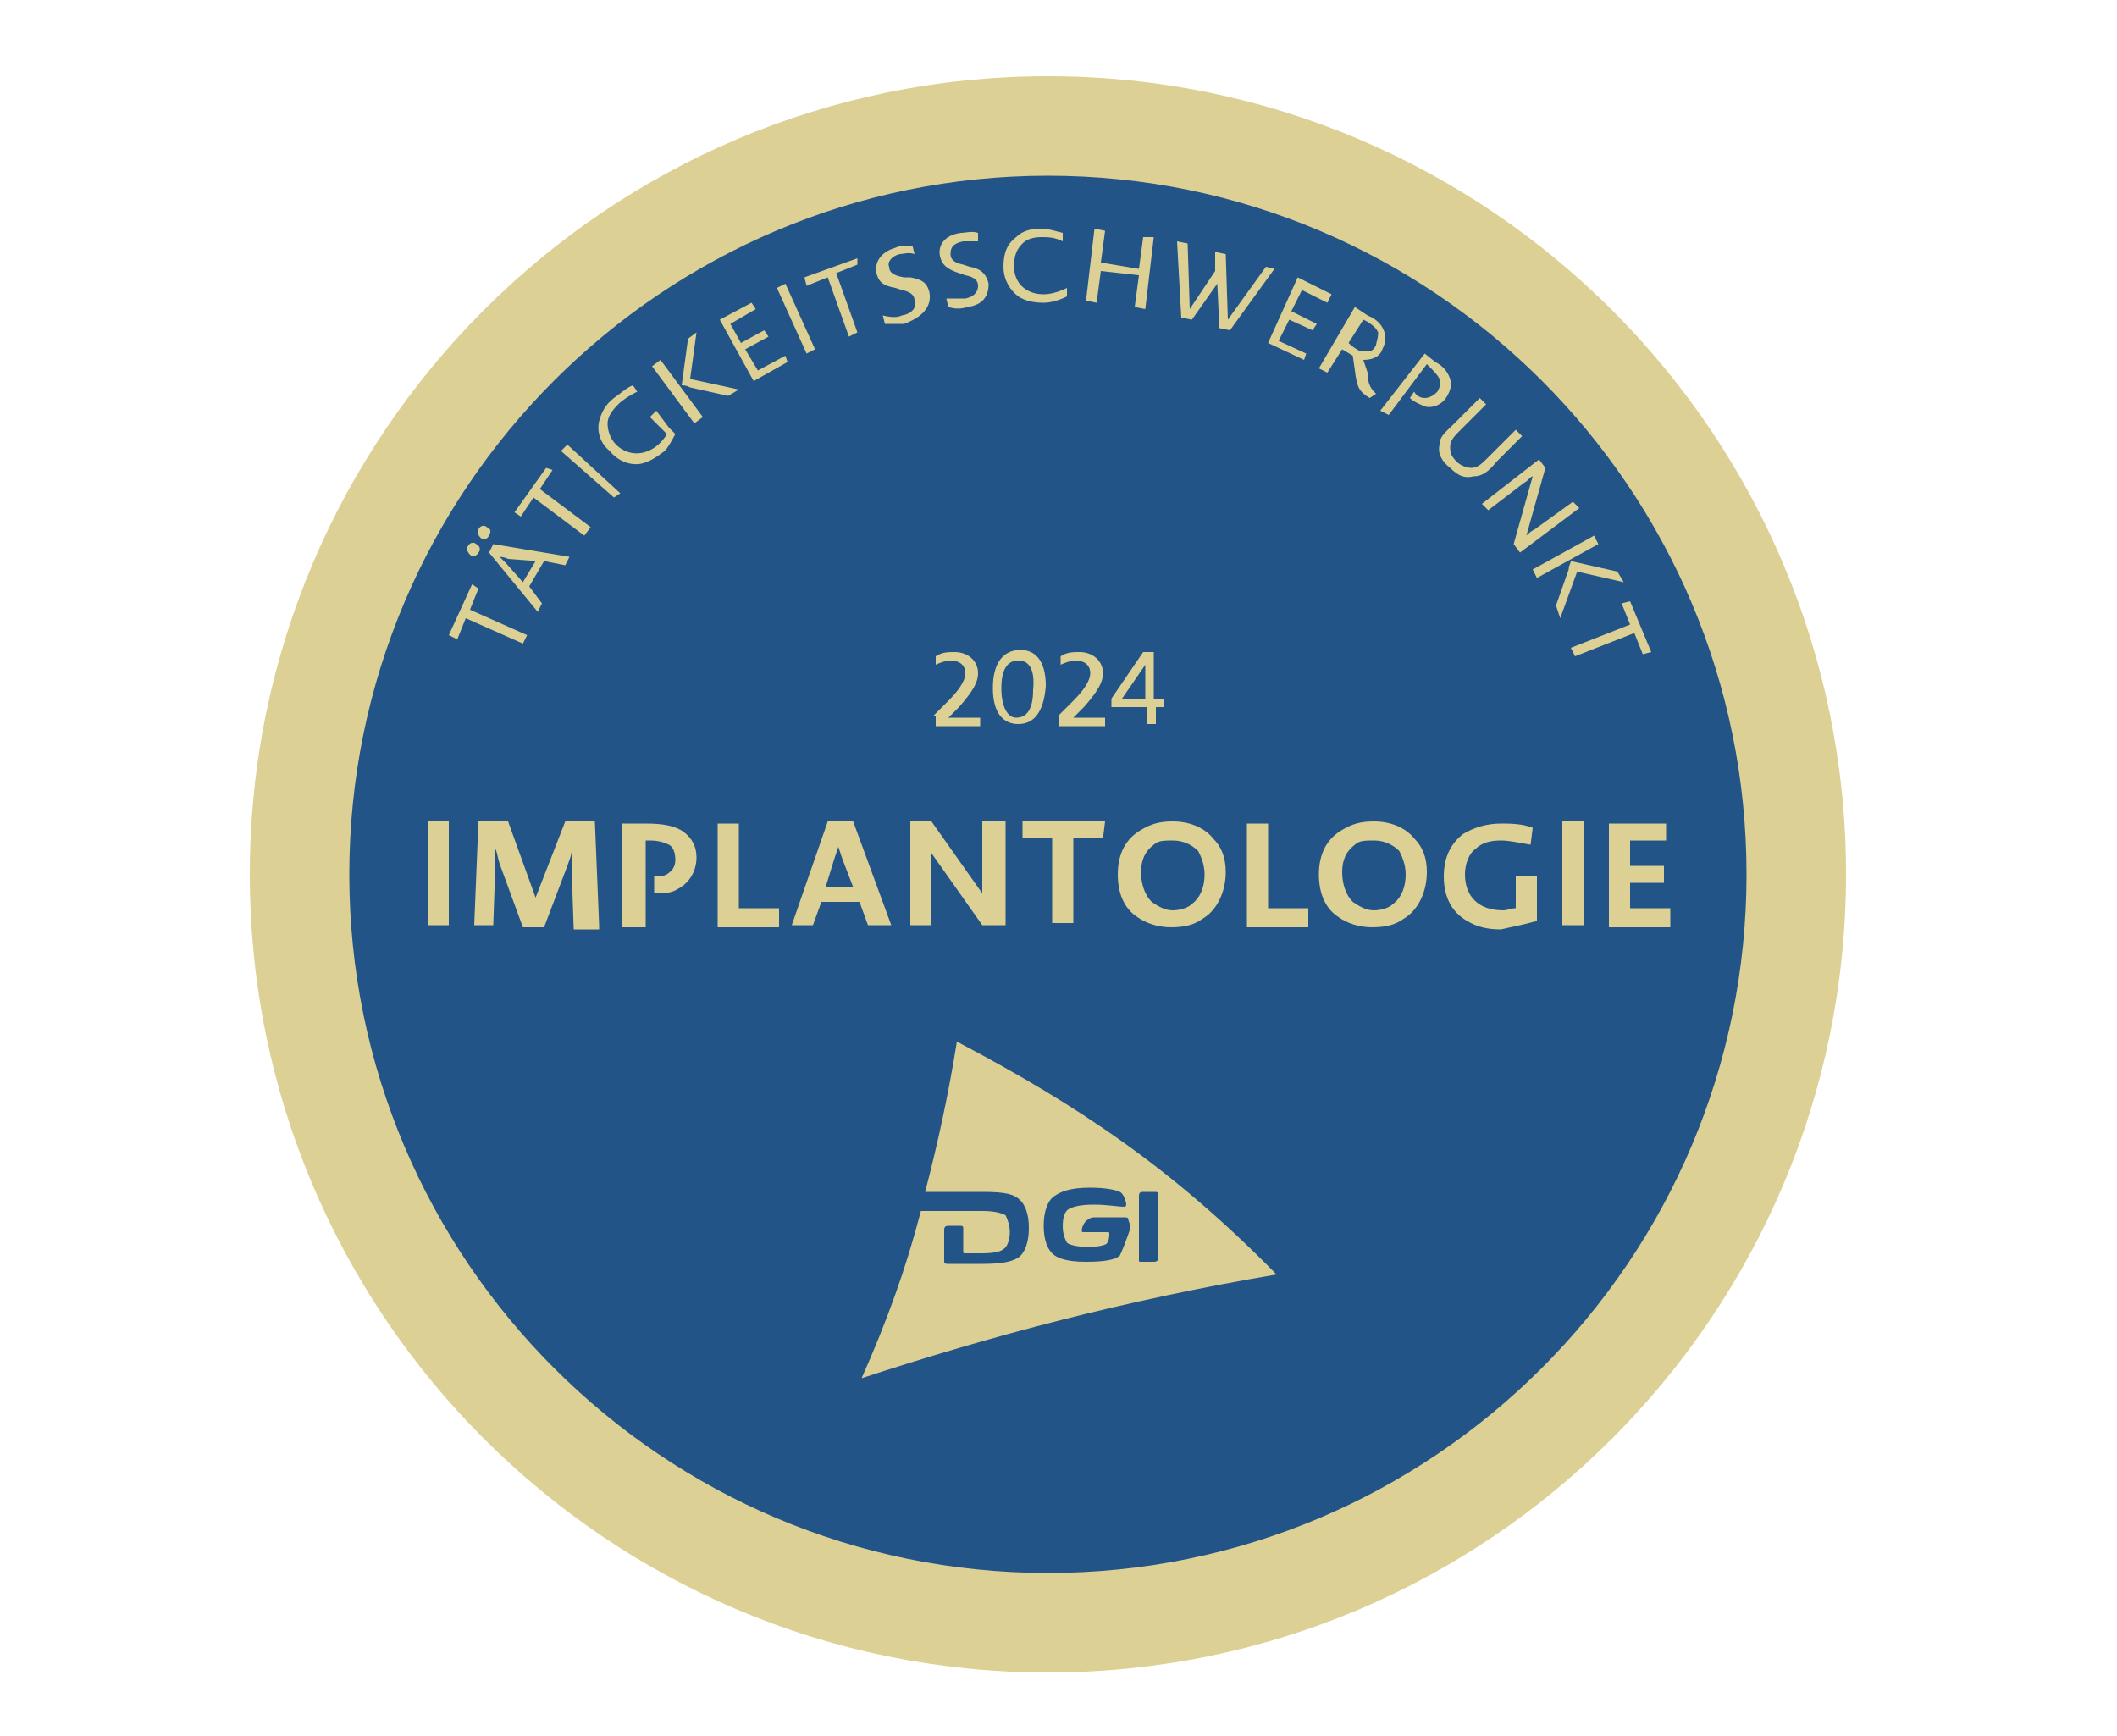 <?xml version="1.0" encoding="utf-8"?>
<!-- Generator: Adobe Illustrator 28.1.0, SVG Export Plug-In . SVG Version: 6.00 Build 0)  -->
<svg version="1.1" id="Ebene_3" xmlns="http://www.w3.org/2000/svg" xmlns:xlink="http://www.w3.org/1999/xlink" x="0px" y="0px"
	 width="100px" height="82px" viewBox="0 0 100 82" style="enable-background:new 0 0 100 82;" xml:space="preserve">
<style type="text/css">
	.st0{fill:#225487;}
	.st1{fill:#DCD094;}
	.st2{fill:#DBCF93;}
</style>
<g>
	<path class="st0" d="M49.5,76.6c19.5,0,35.4-15.9,35.4-35.4C84.8,21.7,69,5.9,49.5,5.9C30,5.9,14.1,21.7,14.1,41.2
		C14.1,60.7,30,76.6,49.5,76.6L49.5,76.6z"/>
	<path class="st1" d="M49.5,79c-20.8,0-37.7-16.9-37.7-37.7c0-20.8,16.9-37.7,37.7-37.7c20.8,0,37.7,16.9,37.7,37.7
		C87.2,62.1,70.3,79,49.5,79z M49.5,8.3c-18.2,0-33,14.8-33,33c0,18.2,14.8,33,33,33s33-14.8,33-33C82.5,23.1,67.7,8.3,49.5,8.3z"/>
	<path class="st0" d="M44.2,55.8l-0.5,0.4c-0.1,0.2-0.1,0.5-0.2,0.7l0.7,3.2H55v-4.3H44.2z"/>
	<path class="st2" d="M54.5,59.6h-0.6c-0.1,0-0.1,0-0.1-0.1v-3c0-0.2,0.1-0.2,0.2-0.2h0.6c0,0,0.1,0,0.1,0.1v3
		C54.7,59.5,54.7,59.6,54.5,59.6 M52.9,59.3c-0.2,0.2-0.7,0.3-1.6,0.3c-1,0-1.4-0.2-1.6-0.4c-0.2-0.2-0.4-0.6-0.4-1.3
		c0-0.7,0.2-1.2,0.5-1.4c0.3-0.2,0.7-0.4,1.7-0.4c0.7,0,1.2,0.1,1.4,0.2c0.2,0.1,0.3,0.5,0.3,0.6c0,0,0,0.1-0.1,0.1
		c-0.3,0-0.8-0.1-1.4-0.1c-0.7,0-1,0.1-1.2,0.2c-0.2,0.1-0.3,0.4-0.3,0.8c0,0.4,0.1,0.6,0.2,0.8c0.1,0.1,0.5,0.2,1,0.2
		c0.5,0,0.9-0.1,0.9-0.2c0.1-0.1,0.1-0.4,0.1-0.4c0-0.1,0-0.1-0.1-0.1h-1.1c-0.1,0-0.1,0-0.1-0.1c0-0.1,0.1-0.4,0.3-0.5
		c0,0,0.1-0.1,0.3-0.1h1.4c0.1,0,0.2,0,0.2,0.1c0,0.1,0.1,0.2,0.1,0.4C53.2,58.6,53,59.1,52.9,59.3 M45.2,49.2
		c-0.4,2.5-0.9,4.8-1.5,7.1c1,0,2.4,0,2.7,0c1.1,0,1.5,0.1,1.8,0.4c0.2,0.2,0.4,0.6,0.4,1.3c0,0.7-0.2,1.2-0.5,1.4
		c-0.3,0.2-0.8,0.3-1.7,0.3c-0.6,0-1.2,0-1.6,0c-0.1,0-0.2,0-0.2-0.1v-0.2c0,0,0,0,0,0v-1.3c0-0.2,0.1-0.2,0.3-0.2h0.5
		c0,0,0.1,0,0.1,0.1v1.1c0,0.1,0,0.1,0.1,0.1c0.2,0,0.4,0,0.8,0c0.6,0,0.9-0.1,1-0.2c0.2-0.1,0.3-0.5,0.3-0.8c0-0.3-0.1-0.6-0.2-0.8
		c-0.2-0.1-0.5-0.2-1.1-0.2c-0.3,0-0.7,0-0.9,0h-2c-0.7,2.7-1.6,5.2-2.8,7.9c6.1-2,12.5-3.7,19.6-4.9C55.4,55.2,50.9,52.2,45.2,49.2
		"/>
	<path class="st1" d="M21.2,43.7v-4.9h-1v4.9H21.2L21.2,43.7z M28.3,43.7l-0.2-4.9h-1.4l-1.4,3.6L24,38.8h-1.4l-0.2,4.9h0.9l0.1-2.9
		c0-0.3,0-0.5,0-0.7c0.1,0.2,0.1,0.4,0.2,0.7l1.1,3h1l1.1-2.9c0.1-0.3,0.2-0.5,0.2-0.7c0,0.2,0,0.5,0,0.8l0.1,2.9H28.3L28.3,43.7z
		 M30.5,43.7v-4h0.2c0.4,0,0.7,0.1,0.9,0.2c0.2,0.1,0.3,0.4,0.3,0.7c0,0.3-0.1,0.5-0.4,0.7c-0.2,0.1-0.3,0.1-0.6,0.1v0.8
		c0.4,0,0.8,0,1.1-0.2c0.6-0.3,0.9-0.9,0.9-1.5c0-0.5-0.2-0.9-0.6-1.2c-0.4-0.3-1-0.4-1.8-0.4h-1.1v4.9H30.5L30.5,43.7z M36.8,42.9
		h-1.9v-4h-1v4.9h2.9L36.8,42.9L36.8,42.9z M42.1,43.7l-1.8-4.9l-1.2,0l-1.7,4.9h1l0.4-1.1h1.8l0.4,1.1H42.1L42.1,43.7z M40.3,41.9
		H39l0.4-1.3c0.1-0.3,0.2-0.6,0.2-0.6c0,0,0.1,0.3,0.2,0.6L40.3,41.9L40.3,41.9z M47.4,38.8h-1v2.8c0,0.2,0,0.4,0,0.6l-2.4-3.4H43
		v4.9h1V41c0-0.3,0-0.6,0-0.7l2.4,3.4h1.1V38.8L47.4,38.8z M52.2,38.8h-3.9v0.8h1.4v4h1v-4h1.4L52.2,38.8L52.2,38.8z M57.9,41.2
		c0-0.7-0.2-1.2-0.6-1.6c-0.4-0.5-1.1-0.8-1.9-0.8c-0.6,0-1,0.1-1.5,0.4c-0.7,0.4-1.1,1.1-1.1,2.1c0,0.9,0.3,1.6,0.9,2
		c0.4,0.3,1,0.5,1.6,0.5c0.6,0,1.1-0.1,1.5-0.4C57.5,43,57.9,42.1,57.9,41.2L57.9,41.2z M56.9,41.3c0,0.6-0.2,1.1-0.6,1.4
		c-0.2,0.2-0.6,0.3-0.9,0.3h0c-0.4,0-0.7-0.2-1-0.4c-0.3-0.3-0.5-0.8-0.5-1.4c0-0.6,0.2-1,0.6-1.3c0.2-0.2,0.5-0.2,0.9-0.2
		c0.5,0,0.9,0.2,1.2,0.5C56.7,40.4,56.9,40.8,56.9,41.3L56.9,41.3z M61.8,42.9h-1.9v-4h-1v4.9h2.9L61.8,42.9L61.8,42.9z M67.4,41.2
		c0-0.7-0.2-1.2-0.6-1.6c-0.4-0.5-1.1-0.8-1.9-0.8c-0.6,0-1,0.1-1.5,0.4c-0.7,0.4-1.1,1.1-1.1,2.1c0,0.9,0.3,1.6,0.9,2
		c0.4,0.3,1,0.5,1.6,0.5c0.6,0,1.1-0.1,1.5-0.4C67,43,67.4,42.1,67.4,41.2L67.4,41.2z M66.4,41.3c0,0.6-0.2,1.1-0.6,1.4
		c-0.2,0.2-0.6,0.3-0.9,0.3h0c-0.4,0-0.7-0.2-1-0.4c-0.3-0.3-0.5-0.8-0.5-1.4c0-0.6,0.2-1,0.6-1.3c0.2-0.2,0.5-0.2,0.9-0.2
		c0.5,0,0.9,0.2,1.2,0.5C66.2,40.4,66.4,40.8,66.4,41.3L66.4,41.3z M72.6,43.5c0,0,0-0.3,0-0.6v-1.5h-1v1.5c-0.2,0-0.4,0.1-0.6,0.1
		c-1.2,0-1.8-0.7-1.8-1.7c0-0.5,0.2-1,0.5-1.2c0.3-0.3,0.7-0.4,1.2-0.4c0.4,0,0.8,0.1,1.4,0.2l0.1-0.8c-0.5-0.2-1.1-0.2-1.5-0.2
		c-0.7,0-1.3,0.2-1.8,0.5c-0.5,0.4-0.9,1-0.9,2c0,1,0.4,1.7,1.1,2.1c0.5,0.3,1,0.4,1.6,0.4C71.3,43.8,71.9,43.7,72.6,43.5L72.6,43.5
		z M74.8,43.7v-4.9h-1v4.9H74.8L74.8,43.7z M78.9,42.9H77v-1.2h1.6v-0.8H77v-1.2h1.7v-0.8H76v4.9h2.9L78.9,42.9L78.9,42.9z"/>
	<g>
		<path class="st1" d="M44.1,33.8l0.7-0.7c0.7-0.7,0.8-1.1,0.8-1.3c0-0.4-0.3-0.6-0.7-0.6c-0.2,0-0.5,0.1-0.7,0.2l0-0.4
			c0.3-0.2,0.6-0.2,0.9-0.2c0.6,0,1.1,0.4,1.1,1c0,0.4-0.2,0.8-0.9,1.6l-0.5,0.5h1.5l0,0.4h-2.1V33.8z"/>
		<path class="st1" d="M48.1,34.2c-0.7,0-1.2-0.5-1.2-1.7c0-1.2,0.5-1.8,1.3-1.8c0.7,0,1.2,0.5,1.2,1.7
			C49.3,33.7,48.8,34.2,48.1,34.2z M48.1,31.2c-0.5,0-0.8,0.4-0.8,1.3c0,0.9,0.3,1.4,0.7,1.4c0.5,0,0.8-0.4,0.8-1.3
			C48.9,31.6,48.6,31.2,48.1,31.2z"/>
	</g>
	<g>
		<path class="st1" d="M50,33.8l0.7-0.7c0.7-0.7,0.8-1.1,0.8-1.3c0-0.4-0.3-0.6-0.7-0.6c-0.2,0-0.5,0.1-0.7,0.2l0-0.4
			c0.3-0.2,0.6-0.2,0.9-0.2c0.6,0,1.1,0.4,1.1,1c0,0.4-0.2,0.8-0.9,1.6l-0.5,0.5h1.5l0,0.4H50V33.8z"/>
		<path class="st1" d="M54.1,33.4h-1.6V33l1.5-2.2h0.5V33H55l0,0.4h-0.4v0.8h-0.4V33.4z M54.1,33v-1.2c0-0.2,0-0.3,0-0.4h0L53,33
			H54.1z"/>
	</g>
	<path class="st1" d="M22.3,27.6L21.2,30l0.4,0.2l0.4-1l2.7,1.2l0.2-0.4l-2.7-1.2l0.4-1L22.3,27.6L22.3,27.6z M26.9,26.3l-3.6-0.6
		l-0.2,0.4l2.3,2.8l0.2-0.4L25,27.7l0.7-1.2l1,0.2L26.9,26.3L26.9,26.3z M25.3,26.5l-0.6,1l-0.8-0.9c-0.2-0.2-0.3-0.3-0.3-0.3
		c0,0,0.2,0,0.4,0.1L25.3,26.5L25.3,26.5z M22.5,25.7c-0.1-0.1-0.3-0.1-0.4,0.1c-0.1,0.1,0,0.3,0.1,0.4c0.1,0.1,0.3,0.1,0.4-0.1
		C22.7,26,22.7,25.8,22.5,25.7L22.5,25.7z M23,24.9c-0.1-0.1-0.3-0.1-0.4,0.1c-0.1,0.1,0,0.3,0.1,0.4c0.1,0.1,0.3,0.1,0.4-0.1
		C23.2,25.1,23.2,25,23,24.9L23,24.9z M25.8,22.1l-1.5,2.1l0.3,0.2l0.6-0.9l2.4,1.8l0.3-0.4l-2.4-1.8l0.6-0.9L25.8,22.1L25.8,22.1z
		 M29.3,23.3L26.8,21l-0.3,0.3l2.5,2.2L29.3,23.3L29.3,23.3z M31.9,20.5c0,0-0.1-0.1-0.3-0.3L31,19.4l-0.3,0.3l0.8,0.8
		c-0.1,0.2-0.3,0.4-0.4,0.5c-0.7,0.6-1.5,0.5-2,0c-0.3-0.3-0.4-0.7-0.4-1c0-0.3,0.2-0.6,0.5-0.9c0.2-0.2,0.5-0.4,0.9-0.6l-0.2-0.3
		c-0.3,0.1-0.6,0.4-0.9,0.6c-0.4,0.3-0.6,0.7-0.7,1.1c-0.1,0.4,0,1,0.5,1.4c0.4,0.5,1,0.7,1.5,0.6c0.4-0.1,0.7-0.3,1.1-0.6
		C31.5,21.2,31.7,20.9,31.9,20.5L31.9,20.5z M33.2,19.7l-2-2.7l-0.4,0.3l2,2.7L33.2,19.7L33.2,19.7z M34.9,18.4l-2.3-0.5l0.3-2.2
		L32.5,16l-0.3,2.2c0.1,0,0.2,0,0.4,0.1l1.8,0.4L34.9,18.4L34.9,18.4z M37.1,16.8l-1.3,0.7l-0.6-1l1.1-0.6l-0.2-0.3l-1.1,0.6
		l-0.5-0.9l1.2-0.7l-0.2-0.3L34,15.1l1.6,2.9l1.6-0.9L37.1,16.8L37.1,16.8z M38.5,16.5l-1.4-3.1l-0.4,0.2l1.4,3.1L38.5,16.5
		L38.5,16.5z M40.5,12.2L38,13.1l0.1,0.4l1-0.4l1,2.8l0.4-0.2l-1-2.8l1-0.4L40.5,12.2L40.5,12.2z M43.9,13.8
		c-0.1-0.4-0.3-0.6-0.9-0.7l-0.3,0C42.1,13,42,12.8,42,12.6c-0.1-0.2,0.1-0.5,0.5-0.6c0.2,0,0.4-0.1,0.7,0l-0.1-0.4
		c-0.3,0-0.6,0-0.8,0.1c-0.7,0.2-1,0.7-0.9,1.2c0.1,0.4,0.3,0.6,0.9,0.7l0.3,0.1c0.5,0.1,0.6,0.3,0.6,0.5c0.1,0.2,0,0.6-0.6,0.7
		c-0.2,0.1-0.5,0.1-0.9,0l0.1,0.4c0.3,0,0.6,0,0.9,0C43.8,14.9,44,14.3,43.9,13.8L43.9,13.8z M46.7,13.4c-0.1-0.4-0.3-0.7-0.9-0.8
		l-0.3-0.1c-0.5-0.1-0.6-0.3-0.6-0.5c0-0.3,0.1-0.5,0.6-0.6c0.2,0,0.4,0,0.7,0l0-0.4c-0.3-0.1-0.6,0-0.8,0c-0.8,0.1-1.1,0.6-1,1.1
		c0.1,0.4,0.3,0.6,0.9,0.8l0.3,0.1c0.5,0.1,0.6,0.3,0.6,0.5c0,0.2-0.1,0.5-0.6,0.6c-0.2,0-0.5,0-0.9,0l0.1,0.4
		c0.3,0.1,0.6,0.1,0.9,0C46.5,14.4,46.7,13.9,46.7,13.4L46.7,13.4z M50.4,13.6c-0.4,0.2-0.8,0.3-1.1,0.3c-0.9,0-1.4-0.6-1.4-1.3
		c0-0.5,0.1-0.8,0.4-1.1c0.2-0.2,0.5-0.3,0.9-0.3c0.3,0,0.6,0,1,0.2l0-0.4c-0.4-0.1-0.7-0.2-1-0.2c-0.5,0-0.9,0.1-1.2,0.4
		c-0.4,0.3-0.6,0.7-0.6,1.4c0,0.6,0.3,1.1,0.7,1.4c0.3,0.2,0.7,0.3,1.2,0.3c0.3,0,0.7-0.1,1.1-0.3L50.4,13.6L50.4,13.6z M54.1,14.6
		l0.4-3.4L54,11.2l-0.2,1.5L52,12.4l0.2-1.5l-0.5-0.1l-0.4,3.4l0.5,0.1l0.2-1.5l1.8,0.2l-0.2,1.5L54.1,14.6L54.1,14.6z M60.2,12.7
		l-0.4-0.1L58,15.1L57.9,12l-0.5-0.1l0,0.9l-1.2,1.8l-0.1-3.1l-0.5-0.1l0.2,3.6l0.5,0.1l1.2-1.7l0.1,2.1l0.5,0.1L60.2,12.7
		L60.2,12.7z M61.7,16.7l-1.3-0.6l0.5-1l1.1,0.5l0.2-0.3L61,14.7l0.5-1l1.2,0.6l0.2-0.4l-1.6-0.8l-1.4,3.1l1.7,0.8L61.7,16.7
		L61.7,16.7z M65,18.6c-0.2-0.2-0.4-0.4-0.4-1L64.4,17c0.5,0,0.8-0.2,0.9-0.5c0.1-0.2,0.2-0.5,0.1-0.8c-0.1-0.3-0.3-0.6-0.8-0.8
		l-0.6-0.4l-1.7,2.9l0.4,0.2l0.7-1.1l0.5,0.3l0.1,0.7c0.1,0.8,0.2,1,0.7,1.3L65,18.6L65,18.6z M65,16.3c-0.1,0.2-0.2,0.3-0.4,0.3
		c-0.2,0-0.4,0-0.5-0.1c-0.2-0.1-0.4-0.3-0.4-0.3l0.7-1.1l0.2,0.1c0.3,0.2,0.4,0.3,0.5,0.5C65.1,16,65,16.2,65,16.3L65,16.3z
		 M65.6,19.6l1.8-2.4l0.1,0.1c0.2,0.2,0.4,0.4,0.5,0.6c0.1,0.2,0,0.4-0.1,0.6c-0.2,0.2-0.4,0.3-0.6,0.3c-0.2,0-0.4-0.1-0.5-0.3
		l-0.2,0.3c0.2,0.2,0.5,0.3,0.7,0.4c0.4,0.1,0.8-0.1,1-0.4c0.2-0.3,0.3-0.6,0.2-0.9c-0.1-0.3-0.3-0.6-0.7-0.8l-0.5-0.4l-2.1,2.7
		L65.6,19.6L65.6,19.6z M71.9,20.6l-0.3-0.3l-1.3,1.3c-0.3,0.3-0.5,0.5-0.8,0.5c-0.2,0-0.5-0.1-0.7-0.3c-0.3-0.3-0.3-0.5-0.3-0.7
		c0-0.3,0.2-0.5,0.5-0.8l1.2-1.2l-0.3-0.3l-1.2,1.2C68.3,20.4,68,20.6,68,21c-0.1,0.4,0.1,0.8,0.5,1.1c0.4,0.4,0.7,0.5,1.1,0.4
		c0.4,0,0.7-0.2,1.1-0.7L71.9,20.6L71.9,20.6z M74.6,24l-0.3-0.3L72.5,25c-0.2,0.1-0.3,0.2-0.4,0.3l0.9-3.2l-0.3-0.4l-2.7,2.1
		l0.3,0.3l1.7-1.3c0.2-0.1,0.3-0.3,0.4-0.3l-0.9,3.2l0.3,0.4L74.6,24L74.6,24z M72.6,27.3l2.9-1.6l-0.2-0.4l-2.9,1.6L72.6,27.3
		L72.6,27.3z M73.7,29.2l0.8-2.2l2.2,0.5L76.4,27l-2.2-0.5c0,0.1-0.1,0.2-0.1,0.4l-0.6,1.7L73.7,29.2L73.7,29.2z M78,30.8l-1-2.4
		l-0.4,0.1l0.4,1l-2.8,1.1l0.2,0.4l2.8-1.1l0.4,1L78,30.8L78,30.8z"/>
</g>
</svg>
